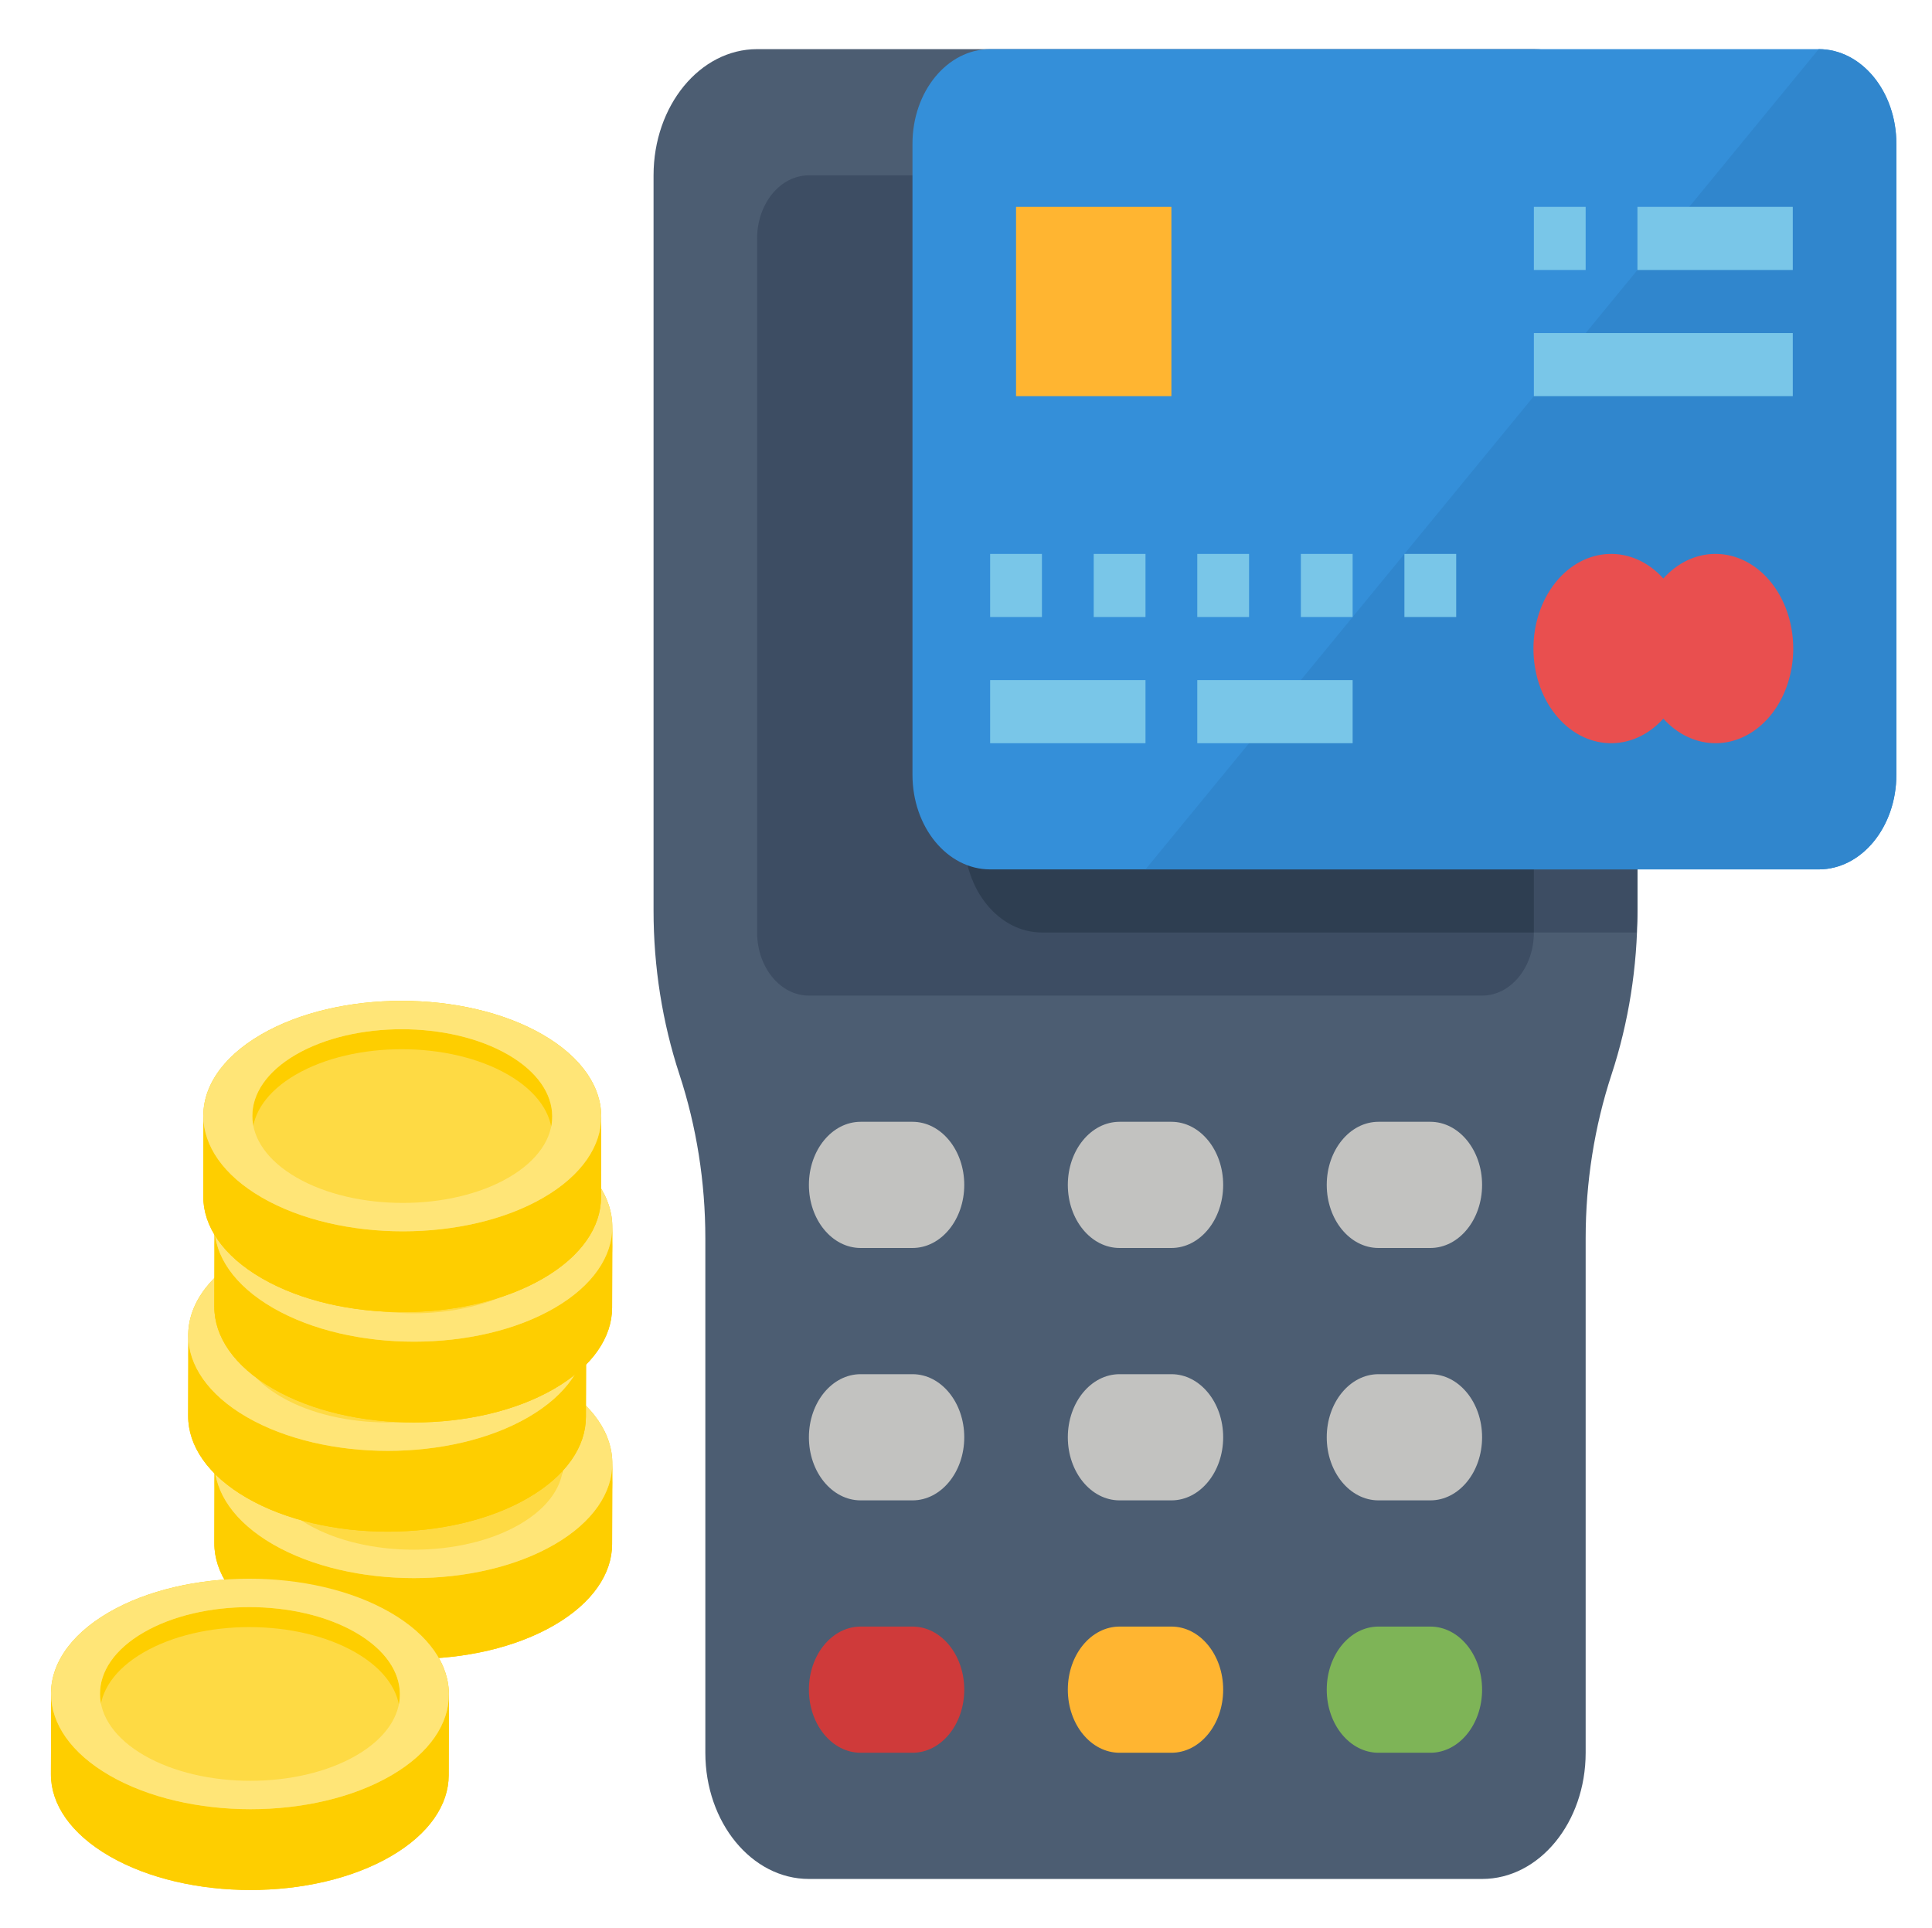 <svg clip-rule="evenodd" fill-rule="evenodd" stroke-linejoin="round" stroke-miterlimit="2" viewBox="0 0 513 512" xmlns="http://www.w3.org/2000/svg"><path d="m.012 0h512v512h-512z" fill="none"/><g fill-rule="nonzero"><path d="m393.537 498.951h-178.75c-15.186 0-27.5-15.005-27.5-33.511v-136.614c.004-14.903-2.333-29.67-6.875-43.504-4.541-13.835-6.878-28.602-6.875-43.504v-195.258c0-18.506 12.314-33.511 27.5-33.511h206.25c15.187 0 27.5 15.005 27.5 33.511v195.258c.004 14.902-2.333 29.669-6.875 43.504-4.541 13.834-6.878 28.601-6.875 43.504v136.614c0 18.506-12.313 33.511-27.5 33.511z" fill="#4c5d72"/><path d="m214.787 46.56h178.75c7.594 0 13.75 7.502 13.75 16.755v184.307c0 9.253-6.156 16.756-13.75 16.756h-178.75c-7.593 0-13.75-7.503-13.75-16.756v-184.307c0-9.253 6.157-16.755 13.75-16.755z" fill="#3d4d63"/><path d="m434.787 46.56c-.023-5.899-1.342-11.683-3.816-16.756h-154.309c-8.714.021-16.475 6.734-19.359 16.756h136.234c7.594 0 13.75 7.502 13.75 16.755v184.307h27.272c.077-1.934.228-3.861.228-5.804z" fill="#3d4d63"/><path d="m256.037 222.49c0 13.879 9.235 25.132 20.625 25.132h130.625v-184.307c0-9.253-6.156-16.755-13.75-16.755h-136.234c-.816 2.683-1.242 5.518-1.266 8.377z" fill="#2e3e51"/><path d="m262.912 13.049h220c11.391 0 20.625 11.254 20.625 25.133v167.552c0 13.88-9.234 25.133-20.625 25.133h-220c-11.39 0-20.625-11.253-20.625-25.133v-167.552c0-13.879 9.235-25.133 20.625-25.133z" fill="#348fd9"/><path d="m482.912 13.049-178.75 217.818h178.75c11.391 0 20.625-11.253 20.625-25.133v-167.552c0-13.879-9.234-25.133-20.625-25.133z" fill="#3086cd"/><path d="m269.787 54.937h41.25v50.266h-41.25z" fill="#ffb531"/><path d="m262.912 147.091h13.75v16.755h-13.75z" fill="#79c6e8"/><path d="m290.412 147.091h13.75v16.755h-13.75z" fill="#79c6e8"/><path d="m317.912 147.091h13.75v16.755h-13.75z" fill="#79c6e8"/><path d="m345.412 147.091h13.75v16.755h-13.75z" fill="#79c6e8"/><path d="m372.912 147.091h13.75v16.755h-13.75z" fill="#79c6e8"/><path d="m262.912 180.601h41.25v16.755h-41.25z" fill="#79c6e8"/><path d="m317.912 180.601h41.25v16.755h-41.25z" fill="#79c6e8"/><path d="m434.787 54.937h41.25v16.755h-41.25z" fill="#79c6e8"/><path d="m407.287 54.937h13.75v16.755h-13.75z" fill="#79c6e8"/><path d="m407.287 88.448h68.75v16.755h-68.75z" fill="#79c6e8"/><path d="m455.412 147.091c-5.089.016-9.99 2.344-13.75 6.525-8.241-9.118-20.937-8.623-28.681 1.125-7.745 9.743-7.745 25.222 0 34.966 7.744 9.748 20.44 10.243 28.681 1.125 6.832 7.556 16.95 8.668 24.778 2.716 7.828-5.947 11.464-17.508 8.899-28.307-2.561-10.799-10.702-18.211-19.927-18.15z" fill="#e94f4f"/><path d="m297.287 431.93h13.75c7.594 0 13.75 7.502 13.75 16.755s-6.156 16.755-13.75 16.755h-13.75c-7.593 0-13.75-7.502-13.75-16.755s6.157-16.755 13.75-16.755z" fill="#ffb531"/><path d="m366.037 431.93h13.75c7.594 0 13.75 7.502 13.75 16.755s-6.156 16.755-13.75 16.755h-13.75c-7.593 0-13.75-7.502-13.75-16.755s6.157-16.755 13.75-16.755z" fill="#7eb457"/><path d="m228.537 431.93h13.75c7.594 0 13.75 7.502 13.75 16.755s-6.156 16.755-13.75 16.755h-13.75c-7.593 0-13.75-7.502-13.75-16.755s6.157-16.755 13.75-16.755z" fill="#cf3a3a"/><path d="m297.287 364.909h13.75c7.594 0 13.75 7.502 13.75 16.755s-6.156 16.755-13.75 16.755h-13.75c-7.593 0-13.75-7.502-13.75-16.755s6.157-16.755 13.75-16.755z" fill="#c2c2c0"/><path d="m366.037 364.909h13.75c7.594 0 13.75 7.502 13.75 16.755s-6.156 16.755-13.75 16.755h-13.75c-7.593 0-13.75-7.502-13.75-16.755s6.157-16.755 13.75-16.755z" fill="#c2c2c0"/><path d="m228.537 364.909h13.75c7.594 0 13.75 7.502 13.75 16.755s-6.156 16.755-13.75 16.755h-13.75c-7.593 0-13.75-7.502-13.75-16.755s6.157-16.755 13.75-16.755z" fill="#c2c2c0"/><path d="m297.287 297.888h13.75c7.594 0 13.75 7.502 13.75 16.755s-6.156 16.756-13.75 16.756h-13.75c-7.593 0-13.75-7.503-13.75-16.756s6.157-16.755 13.75-16.755z" fill="#c2c2c0"/><path d="m366.037 297.888h13.75c7.594 0 13.75 7.502 13.75 16.755s-6.156 16.756-13.75 16.756h-13.75c-7.593 0-13.75-7.503-13.75-16.756s6.157-16.755 13.75-16.755z" fill="#c2c2c0"/><path d="m228.537 297.888h13.75c7.594 0 13.75 7.502 13.75 16.755s-6.156 16.756-13.75 16.756h-13.75c-7.593 0-13.75-7.503-13.75-16.756s6.157-16.755 13.75-16.755z" fill="#c2c2c0"/><path d="m162.59 388.624c0 .108-.005.217-.007.325.174-8.003-5.018-16.047-15.573-22.14-20.676-11.937-54.209-11.937-74.752.001-10.75 6.248-15.841 14.545-15.291 22.748l-.057 20.219c-.022 7.879 5.178 15.77 15.59 21.781 20.69 11.946 54.128 11.946 74.684 0 10.213-5.935 15.325-13.702 15.347-21.479l.046-15.524c.015-.392.014-.784.002-1.177z" fill="#fece00"/><path d="m147 372.152c20.691 11.945 20.802 31.312.244 43.26-20.556 11.946-53.994 11.946-74.685 0-20.69-11.946-20.799-31.314-.243-43.26 20.558-11.947 53.994-11.946 74.684 0z" fill="#feda44"/><path d="m162.59 388.624-.059 21.455c-.022 7.778-5.134 15.544-15.347 21.479-20.556 11.946-53.994 11.946-74.684 0-10.412-6.011-15.612-13.902-15.59-21.781l.06-21.455c-.023 7.879 5.177 15.77 15.589 21.781 20.691 11.946 54.128 11.945 74.685 0 10.212-5.935 15.325-13.702 15.346-21.479z" fill="#fece00"/><path d="m149.572 388.573-.015 5.309c.017-5.947-3.9-11.903-11.741-16.43-15.58-8.996-40.853-8.995-56.334.001-7.69 4.469-11.539 10.33-11.556 16.201l.016-5.309c.016-5.87 3.865-11.732 11.555-16.2 15.481-8.997 40.754-8.997 56.334-.002 7.841 4.527 11.758 10.483 11.741 16.43z" fill="#fece00"/><path d="m147.01 366.809c20.678 11.938 20.788 31.362.244 43.3-20.541 11.938-54.074 11.938-74.752 0-20.676-11.938-20.785-31.361-.244-43.299 20.543-11.938 54.077-11.938 74.752-.001zm-65.329 37.965c15.582 8.996 40.855 8.996 56.334.001 15.481-8.996 15.398-23.636-.184-32.632-15.58-8.995-40.853-8.995-56.334.001-15.479 8.996-15.396 23.635.184 32.63" fill="#ffe577"/><path d="m155.637 354.834c0 .108-.005.217-.007.325.174-8.003-5.018-16.047-15.573-22.14-20.676-11.937-54.209-11.937-74.752.001-10.751 6.248-15.841 14.545-15.291 22.748l-.057 20.219c-.022 7.879 5.178 15.77 15.589 21.781 20.691 11.946 54.129 11.946 74.685 0 10.213-5.935 15.325-13.702 15.347-21.479l.046-15.524c.015-.392.014-.784.002-1.177z" fill="#fece00"/><path d="m140.047 338.362c20.691 11.945 20.802 31.312.244 43.26-20.556 11.946-53.994 11.946-74.685 0-20.69-11.946-20.799-31.314-.243-43.26 20.558-11.947 53.994-11.946 74.684 0z" fill="#feda44"/><path d="m155.637 354.834-.059 21.455c-.022 7.778-5.134 15.544-15.347 21.479-20.556 11.946-53.994 11.946-74.684 0-10.412-6.011-15.612-13.902-15.59-21.781l.06-21.455c-.023 7.879 5.177 15.77 15.589 21.781 20.691 11.946 54.128 11.945 74.685 0 10.212-5.935 15.324-13.702 15.346-21.479z" fill="#fece00"/><path d="m142.619 354.783-.015 5.309c.016-5.947-3.9-11.903-11.741-16.43-15.58-8.996-40.853-8.995-56.334.001-7.69 4.469-11.539 10.33-11.556 16.201l.015-5.309c.017-5.87 3.866-11.732 11.556-16.2 15.481-8.997 40.754-8.997 56.334-.002 7.841 4.527 11.758 10.483 11.741 16.43z" fill="#fece00"/><path d="m140.057 333.019c20.678 11.938 20.788 31.362.244 43.3-20.541 11.938-54.074 11.938-74.752 0-20.676-11.938-20.785-31.361-.244-43.299 20.543-11.938 54.077-11.938 74.752-.001zm-65.329 37.965c15.582 8.996 40.855 8.996 56.334.001 15.481-8.996 15.398-23.636-.184-32.632-15.58-8.995-40.853-8.995-56.334.001-15.479 8.996-15.396 23.635.184 32.63" fill="#ffe577"/><path d="m162.59 325.838c0 .108-.005.216-.007.325.174-8.003-5.018-16.047-15.573-22.14-20.676-11.937-54.209-11.937-74.752.001-10.75 6.248-15.841 14.545-15.291 22.747l-.057 20.22c-.022 7.879 5.178 15.77 15.59 21.781 20.69 11.946 54.128 11.945 74.684 0 10.213-5.935 15.325-13.702 15.347-21.48l.046-15.524c.015-.392.014-.784.002-1.176z" fill="#fece00"/><path d="m147 309.365c20.691 11.946 20.802 31.313.244 43.26-20.556 11.946-53.994 11.947-74.685.001-20.69-11.946-20.799-31.314-.243-43.26 20.558-11.947 53.994-11.946 74.684-.001z" fill="#feda44"/><path d="m162.59 325.838-.059 21.455c-.022 7.778-5.134 15.544-15.347 21.479-20.556 11.946-53.994 11.946-74.684 0-10.412-6.011-15.612-13.902-15.59-21.781l.06-21.455c-.023 7.879 5.177 15.77 15.589 21.781 20.691 11.945 54.128 11.945 74.685-.001 10.212-5.935 15.325-13.701 15.346-21.478z" fill="#fece00"/><path d="m149.572 325.787-.015 5.309c.017-5.947-3.9-11.904-11.741-16.43-15.58-8.996-40.853-8.995-56.334.001-7.69 4.468-11.539 10.33-11.556 16.2l.016-5.308c.016-5.871 3.865-11.732 11.555-16.201 15.481-8.996 40.754-8.996 56.334-.001 7.841 4.527 11.758 10.483 11.741 16.43z" fill="#fece00"/><path d="m147.01 304.023c20.678 11.938 20.788 31.362.244 43.3-20.541 11.938-54.074 11.938-74.752-.001-20.676-11.937-20.785-31.36-.244-43.298 20.543-11.939 54.077-11.939 74.752-.001zm-65.329 37.965c15.582 8.996 40.855 8.996 56.334.001 15.481-8.997 15.398-23.636-.184-32.632-15.58-8.995-40.853-8.995-56.334.001-15.479 8.996-15.396 23.635.184 32.63" fill="#ffe577"/><path d="m159.65 296.535c0 .109-.005.217-.007.326.174-8.003-5.018-16.047-15.573-22.141-20.676-11.937-54.209-11.937-74.752.002-10.751 6.247-15.841 14.545-15.291 22.747l-.057 20.22c-.022 7.879 5.178 15.77 15.589 21.781 20.691 11.945 54.129 11.945 74.685-.001 10.213-5.935 15.325-13.701 15.347-21.479l.046-15.524c.015-.392.014-.784.002-1.176z" fill="#fece00"/><path d="m144.06 280.063c20.691 11.946 20.802 31.313.244 43.26-20.556 11.946-53.994 11.946-74.685.001-20.69-11.946-20.799-31.315-.243-43.26 20.558-11.948 53.994-11.947 74.684-.001z" fill="#feda44"/><path d="m159.65 296.535-.059 21.455c-.022 7.778-5.134 15.544-15.347 21.48-20.556 11.946-53.994 11.946-74.684 0-10.412-6.011-15.612-13.902-15.59-21.781l.06-21.455c-.023 7.879 5.177 15.77 15.589 21.781 20.691 11.945 54.128 11.945 74.685-.001 10.212-5.935 15.324-13.701 15.346-21.479z" fill="#fece00"/><path d="m146.632 296.485-.015 5.308c.016-5.947-3.9-11.903-11.741-16.43-15.58-8.995-40.853-8.995-56.334.002-7.69 4.468-11.539 10.33-11.556 16.2l.015-5.308c.017-5.871 3.866-11.732 11.556-16.201 15.481-8.997 40.754-8.997 56.334-.001 7.841 4.527 11.758 10.483 11.741 16.43z" fill="#fece00"/><path d="m144.07 274.72c20.678 11.939 20.788 31.362.244 43.301-20.541 11.937-54.074 11.937-74.752-.001-20.676-11.937-20.785-31.361-.244-43.298 20.543-11.939 54.077-11.939 74.752-.002zm-65.329 37.966c15.582 8.996 40.855 8.996 56.334.001 15.481-8.997 15.398-23.636-.184-32.633-15.58-8.995-40.853-8.995-56.334.002-15.479 8.995-15.396 23.635.184 32.63" fill="#ffe577"/><path d="m119.202 449.988c-.001.108-.006.217-.008.325.174-8.003-5.018-16.046-15.573-22.14-20.675-11.937-54.209-11.937-74.752.002-10.75 6.247-15.841 14.545-15.291 22.747l-.057 20.22c-.022 7.878 5.178 15.769 15.59 21.78 20.69 11.946 54.128 11.946 74.684 0 10.213-5.935 15.325-13.701 15.347-21.479l.046-15.524c.015-.392.014-.784.003-1.176z" fill="#fece00"/><path d="m103.611 433.516c20.691 11.945 20.802 31.313.244 43.26-20.556 11.946-53.994 11.946-74.684 0-20.691-11.946-20.8-31.314-.244-43.26 20.558-11.947 53.994-11.946 74.684 0z" fill="#feda44"/><path d="m119.202 449.988-.06 21.455c-.022 7.778-5.134 15.544-15.347 21.479-20.556 11.946-53.993 11.946-74.684.001-10.412-6.012-15.612-13.903-15.59-21.781l.06-21.455c-.023 7.878 5.178 15.769 15.589 21.78 20.691 11.946 54.129 11.946 74.685 0 10.213-5.935 15.325-13.701 15.347-21.479z" fill="#fece00"/><path d="m106.183 449.937-.015 5.309c.017-5.947-3.899-11.903-11.741-16.43-15.58-8.995-40.853-8.995-56.334.001-7.69 4.469-11.539 10.331-11.555 16.201l.015-5.309c.016-5.87 3.865-11.732 11.555-16.2 15.481-8.997 40.754-8.997 56.334-.002 7.842 4.527 11.758 10.484 11.741 16.43z" fill="#fece00"/><path d="m103.622 428.173c20.677 11.938 20.787 31.362.243 43.301-20.541 11.937-54.074 11.937-74.752-.001-20.676-11.937-20.785-31.361-.244-43.298 20.543-11.939 54.077-11.939 74.753-.002zm-65.33 37.965c15.582 8.997 40.855 8.997 56.334.001 15.481-8.996 15.399-23.636-.184-32.632-15.58-8.995-40.853-8.995-56.334.002-15.479 8.995-15.396 23.634.184 32.629" fill="#ffe577"/></g></svg>